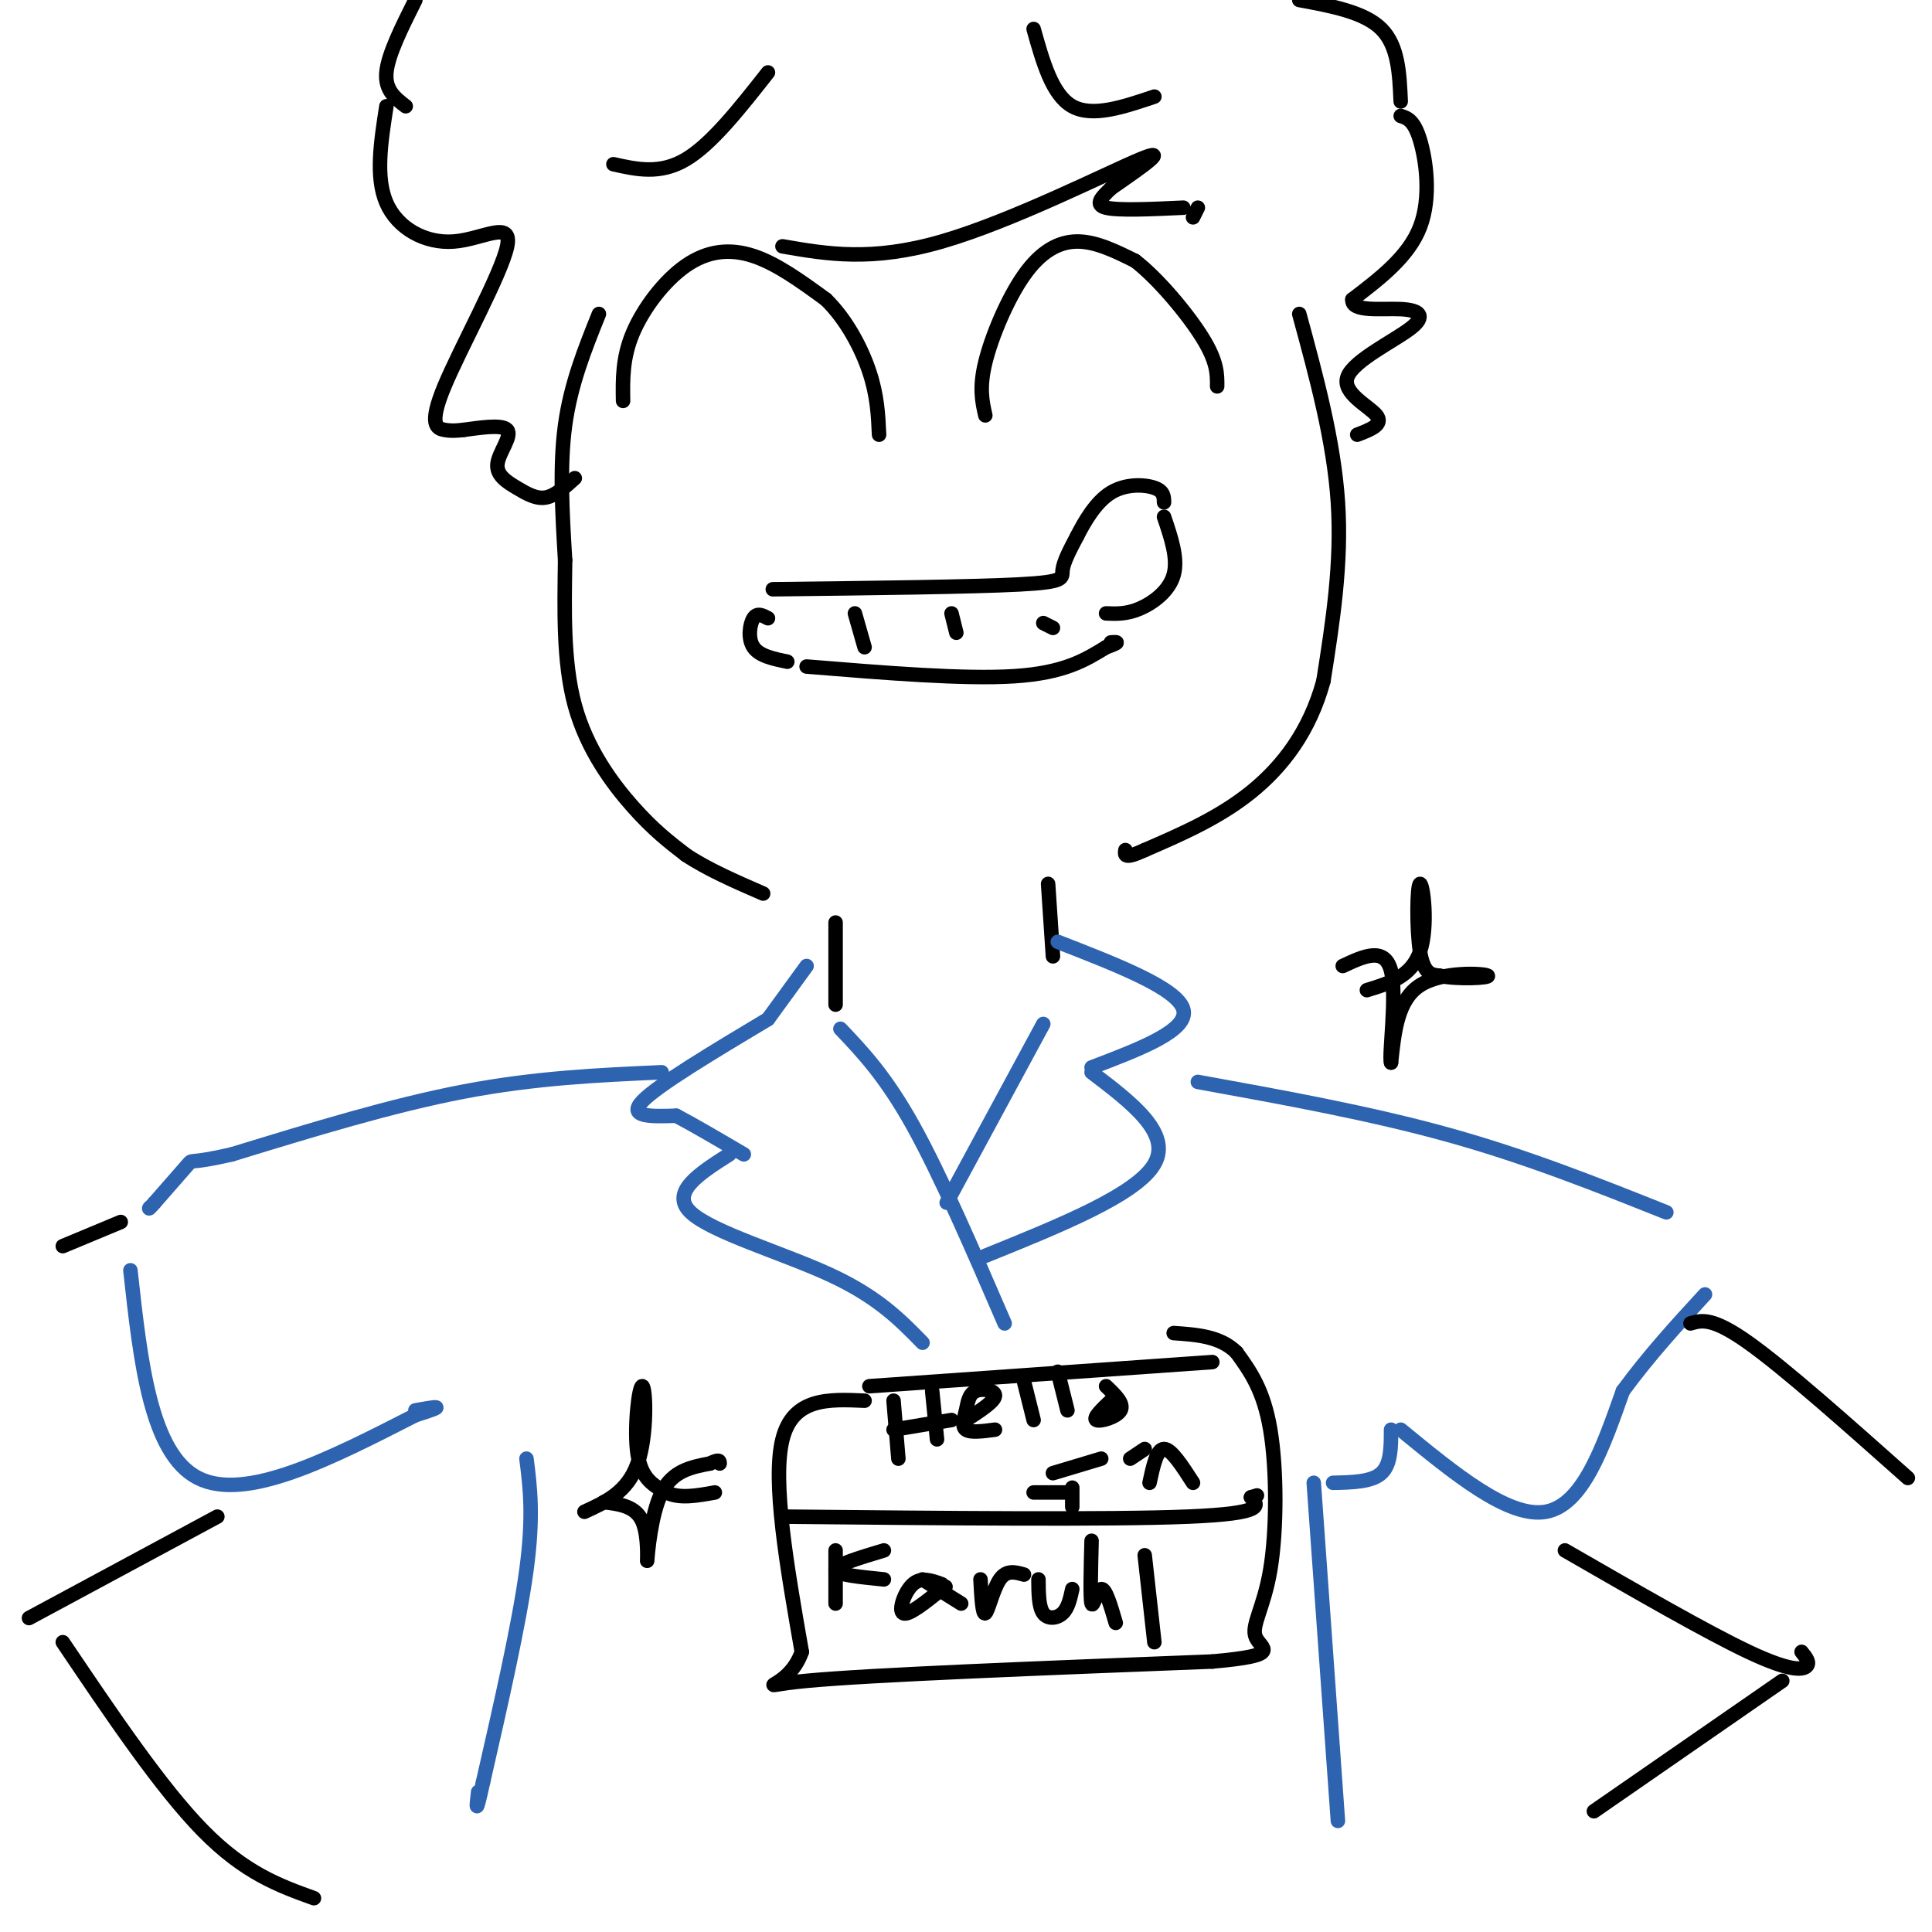 <svg viewBox='0 0 400 400' version='1.1' xmlns='http://www.w3.org/2000/svg' xmlns:xlink='http://www.w3.org/1999/xlink'><g fill='none' stroke='rgb(0,0,0)' stroke-width='3' stroke-linecap='round' stroke-linejoin='round'><path d='M124,65c-2.917,7.250 -5.833,14.500 -7,23c-1.167,8.500 -0.583,18.250 0,28'/><path d='M117,116c-0.131,9.988 -0.458,20.958 2,30c2.458,9.042 7.702,16.155 12,21c4.298,4.845 7.649,7.423 11,10'/><path d='M142,177c4.500,3.000 10.250,5.500 16,8'/><path d='M269,65c3.583,13.167 7.167,26.333 8,39c0.833,12.667 -1.083,24.833 -3,37'/><path d='M274,141c-2.822,10.333 -8.378,17.667 -15,23c-6.622,5.333 -14.311,8.667 -22,12'/><path d='M237,176c-4.333,2.000 -4.167,1.000 -4,0'/><path d='M129,83c-0.071,-4.446 -0.143,-8.893 2,-14c2.143,-5.107 6.500,-10.875 11,-14c4.500,-3.125 9.143,-3.607 14,-2c4.857,1.607 9.929,5.304 15,9'/><path d='M171,62c4.244,4.156 7.356,10.044 9,15c1.644,4.956 1.822,8.978 2,13'/><path d='M204,86c-0.649,-2.845 -1.298,-5.690 0,-11c1.298,-5.310 4.542,-13.083 8,-18c3.458,-4.917 7.131,-6.976 11,-7c3.869,-0.024 7.935,1.988 12,4'/><path d='M235,54c4.844,3.733 10.956,11.067 14,16c3.044,4.933 3.022,7.467 3,10'/><path d='M160,122c20.600,-0.244 41.200,-0.489 51,-1c9.800,-0.511 8.800,-1.289 9,-3c0.200,-1.711 1.600,-4.356 3,-7'/><path d='M223,111c1.536,-3.024 3.875,-7.083 7,-9c3.125,-1.917 7.036,-1.690 9,-1c1.964,0.690 1.982,1.845 2,3'/><path d='M159,128c-1.111,-0.600 -2.222,-1.200 -3,0c-0.778,1.200 -1.222,4.200 0,6c1.222,1.800 4.111,2.400 7,3'/><path d='M167,138c16.333,1.333 32.667,2.667 43,2c10.333,-0.667 14.667,-3.333 19,-6'/><path d='M229,134c3.333,-1.167 2.167,-1.083 1,-1'/><path d='M241,107c1.467,4.311 2.933,8.622 2,12c-0.933,3.378 -4.267,5.822 -7,7c-2.733,1.178 -4.867,1.089 -7,1'/><path d='M177,127c0.000,0.000 2.000,7.000 2,7'/><path d='M197,127c0.000,0.000 1.000,4.000 1,4'/><path d='M216,129c0.000,0.000 2.000,1.000 2,1'/><path d='M173,191c0.000,0.000 0.000,17.000 0,17'/><path d='M217,183c0.000,0.000 1.000,15.000 1,15'/></g>
<g fill='none' stroke='rgb(45,99,175)' stroke-width='3' stroke-linecap='round' stroke-linejoin='round'><path d='M167,200c0.000,0.000 -8.000,11.000 -8,11'/><path d='M159,211c-11.417,6.833 -22.833,13.667 -26,17c-3.167,3.333 1.917,3.167 7,3'/><path d='M140,231c3.500,1.833 8.750,4.917 14,8'/><path d='M151,239c-6.178,3.933 -12.356,7.867 -8,12c4.356,4.133 19.244,8.467 29,13c9.756,4.533 14.378,9.267 19,14'/><path d='M174,213c4.667,4.917 9.333,9.833 15,20c5.667,10.167 12.333,25.583 19,41'/><path d='M219,195c12.417,4.833 24.833,9.667 26,14c1.167,4.333 -8.917,8.167 -19,12'/><path d='M226,222c8.333,6.333 16.667,12.667 13,19c-3.667,6.333 -19.333,12.667 -35,19'/><path d='M216,212c0.000,0.000 -20.000,37.000 -20,37'/><path d='M248,224c17.917,3.250 35.833,6.500 52,11c16.167,4.500 30.583,10.250 45,16'/><path d='M137,222c-13.083,0.583 -26.167,1.167 -41,4c-14.833,2.833 -31.417,7.917 -48,13'/><path d='M48,239c-9.156,2.111 -8.044,0.889 -9,2c-0.956,1.111 -3.978,4.556 -7,8'/><path d='M32,249c-1.333,1.500 -1.167,1.250 -1,1'/><path d='M27,263c2.083,19.000 4.167,38.000 14,43c9.833,5.000 27.417,-4.000 45,-13'/><path d='M86,293c7.500,-2.333 3.750,-1.667 0,-1'/><path d='M109,302c0.750,5.917 1.500,11.833 0,23c-1.500,11.167 -5.250,27.583 -9,44'/><path d='M100,369c-1.667,7.667 -1.333,4.833 -1,2'/><path d='M272,307c0.000,0.000 5.000,70.000 5,70'/><path d='M276,307c4.000,-0.083 8.000,-0.167 10,-2c2.000,-1.833 2.000,-5.417 2,-9'/><path d='M290,296c11.167,9.167 22.333,18.333 30,17c7.667,-1.333 11.833,-13.167 16,-25'/><path d='M336,288c5.500,-7.500 11.250,-13.750 17,-20'/></g>
<g fill='none' stroke='rgb(0,0,0)' stroke-width='3' stroke-linecap='round' stroke-linejoin='round'><path d='M324,321c14.689,8.467 29.378,16.933 38,21c8.622,4.067 11.178,3.733 12,3c0.822,-0.733 -0.089,-1.867 -1,-3'/><path d='M350,274c2.250,-0.667 4.500,-1.333 12,4c7.500,5.333 20.250,16.667 33,28'/><path d='M369,348c0.000,0.000 -39.000,27.000 -39,27'/><path d='M25,253c0.000,0.000 -12.000,5.000 -12,5'/><path d='M45,314c0.000,0.000 -39.000,21.000 -39,21'/><path d='M13,340c10.167,15.083 20.333,30.167 29,39c8.667,8.833 15.833,11.417 23,14'/><path d='M180,287c0.000,0.000 71.000,-5.000 71,-5'/><path d='M179,290c-7.417,-0.333 -14.833,-0.667 -17,8c-2.167,8.667 0.917,26.333 4,44'/><path d='M166,342c-2.889,8.356 -12.111,7.244 1,6c13.111,-1.244 48.556,-2.622 84,-4'/><path d='M251,344c14.874,-1.314 10.059,-2.600 9,-5c-1.059,-2.400 1.638,-5.915 3,-14c1.362,-8.085 1.389,-20.738 0,-29c-1.389,-8.262 -4.195,-12.131 -7,-16'/><path d='M256,280c-3.333,-3.333 -8.167,-3.667 -13,-4'/><path d='M162,314c33.917,0.333 67.833,0.667 84,0c16.167,-0.667 14.583,-2.333 13,-4'/><path d='M259,310c2.167,-0.667 1.083,-0.333 0,0'/><path d='M185,290c0.000,0.000 1.000,12.000 1,12'/><path d='M193,288c0.000,0.000 1.000,10.000 1,10'/><path d='M185,296c0.000,0.000 12.000,-2.000 12,-2'/><path d='M200,294c2.938,-1.911 5.876,-3.821 6,-5c0.124,-1.179 -2.565,-1.625 -4,-1c-1.435,0.625 -1.617,2.322 -2,4c-0.383,1.678 -0.967,3.337 0,4c0.967,0.663 3.483,0.332 6,0'/><path d='M212,286c0.000,0.000 2.000,8.000 2,8'/><path d='M219,284c0.000,0.000 2.000,8.000 2,8'/><path d='M230,290c-1.889,1.800 -3.778,3.600 -3,4c0.778,0.400 4.222,-0.600 5,-2c0.778,-1.400 -1.111,-3.200 -3,-5'/><path d='M222,308c0.000,0.000 0.000,4.000 0,4'/><path d='M218,305c0.000,0.000 10.000,-3.000 10,-3'/><path d='M214,309c0.000,0.000 7.000,0.000 7,0'/><path d='M237,300c0.000,0.000 -3.000,2.000 -3,2'/><path d='M238,307c0.750,-3.500 1.500,-7.000 3,-7c1.500,0.000 3.750,3.500 6,7'/><path d='M173,321c0.000,0.000 0.000,11.000 0,11'/><path d='M183,321c-5.000,1.500 -10.000,3.000 -10,4c0.000,1.000 5.000,1.500 10,2'/><path d='M191,327c0.000,0.000 8.000,5.000 8,5'/><path d='M203,327c0.200,3.711 0.400,7.422 1,7c0.600,-0.422 1.600,-4.978 3,-7c1.400,-2.022 3.200,-1.511 5,-1'/><path d='M215,327c0.022,2.844 0.044,5.689 1,7c0.956,1.311 2.844,1.089 4,0c1.156,-1.089 1.578,-3.044 2,-5'/><path d='M226,319c-0.156,5.978 -0.311,11.956 0,13c0.311,1.044 1.089,-2.844 2,-3c0.911,-0.156 1.956,3.422 3,7'/><path d='M237,322c0.000,0.000 2.000,18.000 2,18'/><path d='M195,328c-2.133,-0.778 -4.267,-1.556 -6,0c-1.733,1.556 -3.067,5.444 -2,6c1.067,0.556 4.533,-2.222 8,-5'/><path d='M195,329c1.333,-0.833 0.667,-0.417 0,0'/><path d='M127,34c4.833,1.083 9.667,2.167 15,-1c5.333,-3.167 11.167,-10.583 17,-18'/><path d='M214,6c1.917,6.833 3.833,13.667 8,16c4.167,2.333 10.583,0.167 17,-2'/><path d='M86,0c-2.833,5.667 -5.667,11.333 -6,15c-0.333,3.667 1.833,5.333 4,7'/><path d='M80,22c-1.148,7.361 -2.296,14.722 0,20c2.296,5.278 8.035,8.472 14,8c5.965,-0.472 12.156,-4.611 11,1c-1.156,5.611 -9.657,20.972 -13,29c-3.343,8.028 -1.526,8.722 0,9c1.526,0.278 2.763,0.139 4,0'/><path d='M96,89c2.823,-0.356 7.881,-1.244 9,0c1.119,1.244 -1.700,4.622 -2,7c-0.300,2.378 1.919,3.756 4,5c2.081,1.244 4.023,2.356 6,2c1.977,-0.356 3.988,-2.178 6,-4'/><path d='M269,0c6.750,1.250 13.500,2.500 17,6c3.500,3.500 3.750,9.250 4,15'/><path d='M290,24c1.378,0.444 2.756,0.889 4,5c1.244,4.111 2.356,11.889 0,18c-2.356,6.111 -8.178,10.556 -14,15'/><path d='M280,62c-0.262,2.662 6.082,1.818 10,2c3.918,0.182 5.411,1.389 2,4c-3.411,2.611 -11.726,6.626 -13,10c-1.274,3.374 4.493,6.107 6,8c1.507,1.893 -1.247,2.947 -4,4'/><path d='M162,51c9.244,1.600 18.489,3.200 33,-1c14.511,-4.200 34.289,-14.200 41,-17c6.711,-2.800 0.356,1.600 -6,6'/><path d='M230,39c-1.867,1.822 -3.533,3.378 -1,4c2.533,0.622 9.267,0.311 16,0'/><path d='M248,43c0.000,0.000 -1.000,2.000 -1,2'/><path d='M283,205c4.625,-1.411 9.250,-2.821 11,-8c1.750,-5.179 0.625,-14.125 0,-14c-0.625,0.125 -0.750,9.321 0,14c0.750,4.679 2.375,4.839 4,5'/><path d='M298,202c3.643,0.845 10.750,0.458 10,0c-0.750,-0.458 -9.357,-0.988 -14,2c-4.643,2.988 -5.321,9.494 -6,16'/><path d='M288,220c-0.489,-1.689 1.289,-13.911 0,-19c-1.289,-5.089 -5.644,-3.044 -10,-1'/><path d='M121,313c4.470,-2.048 8.940,-4.095 11,-10c2.060,-5.905 1.708,-15.667 1,-16c-0.708,-0.333 -1.774,8.762 -1,14c0.774,5.238 3.387,6.619 6,8'/><path d='M138,309c2.667,1.333 6.333,0.667 10,0'/><path d='M125,311c3.298,0.405 6.595,0.810 8,4c1.405,3.190 0.917,9.167 1,8c0.083,-1.167 0.738,-9.476 3,-14c2.262,-4.524 6.131,-5.262 10,-6'/><path d='M147,303c2.000,-1.000 2.000,-0.500 2,0'/></g>
</svg>